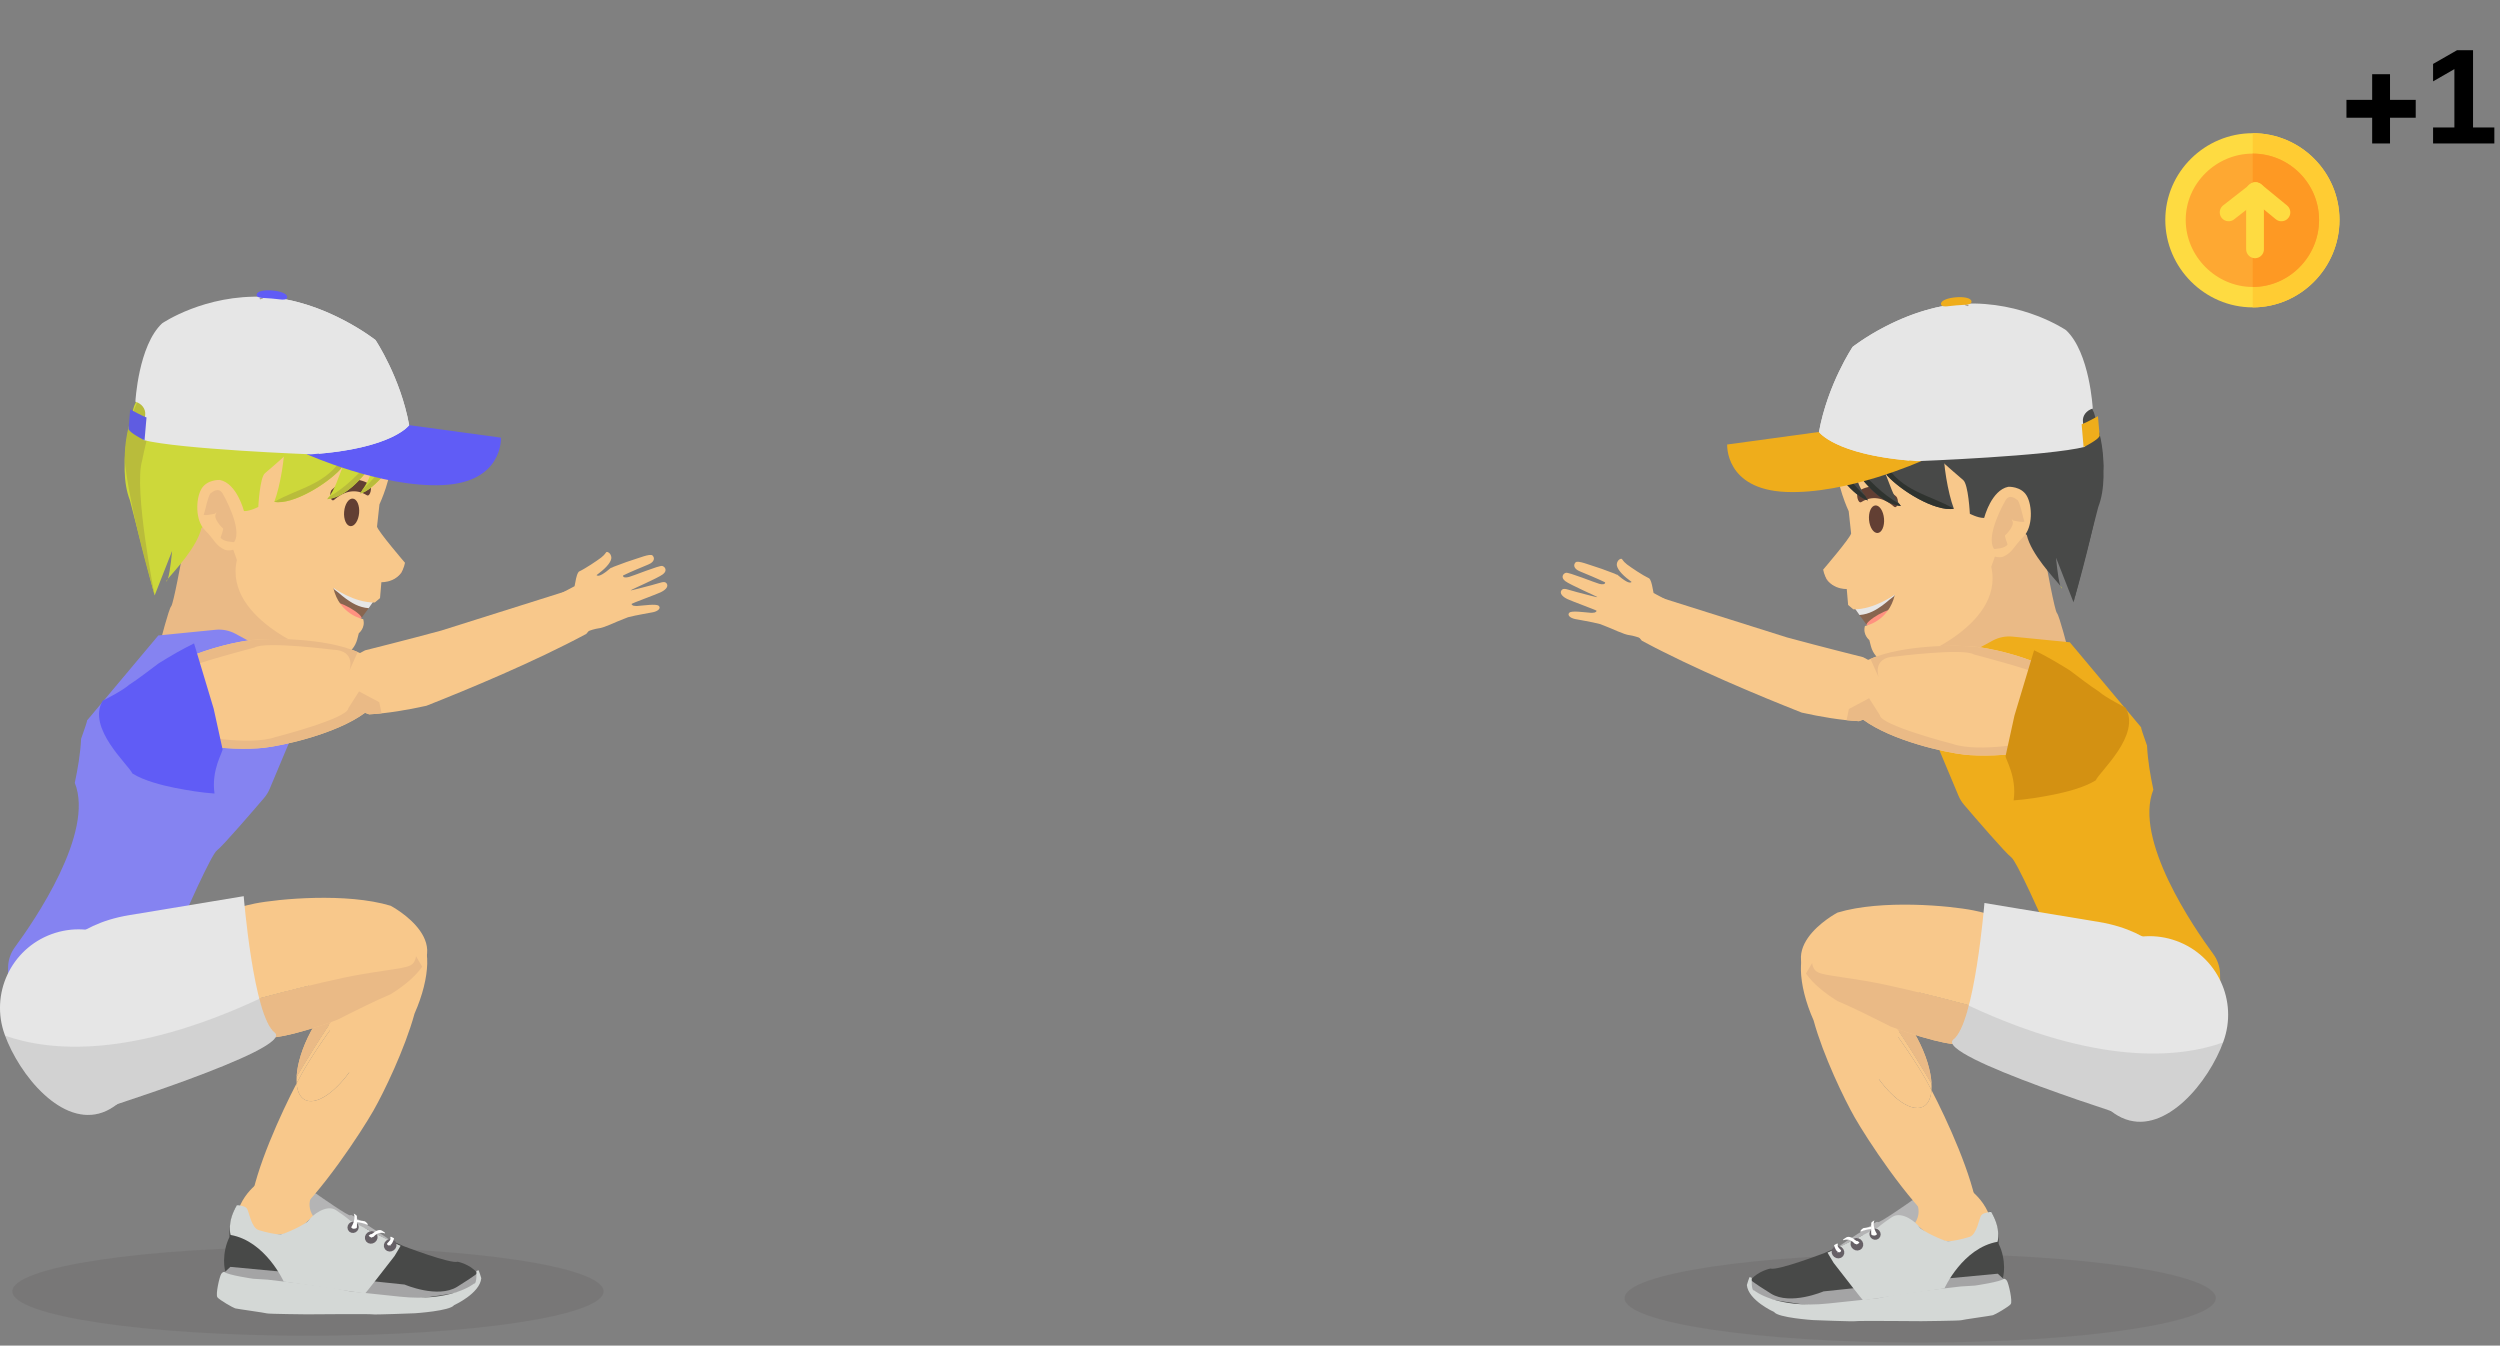 <svg width="732" height="394" viewBox="0 0 732 394" fill="none" xmlns="http://www.w3.org/2000/svg">
<rect x="0" y="0" width="732" height="394" fill="#808080" stroke="none"/>
<g clip-path="url(#clip0_240_3)">
<path opacity="0.1" d="M90.169 391.101C137.975 391.101 176.729 385.28 176.729 378.101C176.729 370.921 137.975 365.101 90.169 365.101C42.364 365.101 3.609 370.921 3.609 378.101C3.609 385.28 42.364 391.101 90.169 391.101Z" fill="#332F2F"/>
<path d="M105.95 180.78C105.95 180.78 109.74 175.81 109.35 175.9C108.96 175.99 102.05 164.69 102.05 164.69L89.58 169.62L93.79 180.44L105.95 180.78Z" fill="#88654F"/>
<path d="M105.839 181.047C106.111 180.567 104.578 179.185 102.415 177.96C100.252 176.736 98.278 176.133 98.006 176.614C97.734 177.095 99.267 178.477 101.43 179.701C103.593 180.925 105.567 181.528 105.839 181.047Z" fill="#FF9180"/>
<path d="M97.18 171.561C97.38 172.421 98.42 172.961 99.11 173.541C99.83 174.151 100.54 174.771 101.31 175.321C102.94 176.481 105.02 177.841 107.95 178.081C108.79 176.931 109.53 175.851 109.34 175.891C103.22 176.001 97.18 171.561 97.18 171.561Z" fill="#E6E6E6"/>
<path d="M90.09 185.43C90.09 185.43 84.56 187.79 84.98 197.24L81.18 203.75L46.92 188.03C46.92 188.03 49.44 178.21 50.12 177.52C50.8 176.83 53.28 163.1 53.28 163.1C53.28 163.1 59.53 151.45 60.77 150.84C62.01 150.23 70.27 161.55 70.27 161.55L90.09 185.43Z" fill="#EABA86"/>
<path d="M112.44 167.02C112.17 167.07 111.91 167.15 111.66 167.26C111.3 167.42 110.88 167.67 110.86 168L110.8 168.68C110.76 169.14 111.08 169.55 111.56 169.66L112.91 169.96C112.91 169.96 115.32 170.26 117.38 167.91C117.62 167.63 117.78 167.3 117.83 166.94L117.94 166.25C117.98 166.03 117.76 165.85 117.54 165.91C116.75 166.1 114.99 166.52 112.44 167.02Z" fill="#DD9F83"/>
<path d="M91.03 120.44C90.86 120.58 70.92 124.68 70.92 124.68L51.27 136.32L47.82 155.93C48.05 155.91 48.29 155.9 48.52 155.91L51.81 149.29L65.07 151.83L69.36 163.95C65.31 181.94 94.4 191.79 94.4 191.79C94.45 191.82 94.5 191.84 94.56 191.87C98.59 193.87 103.41 191.61 104.58 187.27C104.74 186.69 104.9 186.07 105.06 185.41C105.06 185.41 107.07 183.86 106.35 181.29C106.35 181.29 99.4 180.07 97.58 172.08C97.58 172.08 103.63 176.52 109.75 176.41L111.27 175.13L111.67 170.46C111.67 170.46 117.44 170.8 118.58 164.78C118.58 164.78 110.74 155.65 110.39 154.21L111.1 147.69C111.1 147.69 114.93 139.55 114.49 133.72C114.49 133.72 104.94 120.84 104.78 120.82C104.63 120.82 91.2 120.3 91.03 120.44Z" fill="#F8C88B"/>
<path d="M48.681 170.261C48.501 170.301 48.701 170.021 49.151 169.471C49.011 169.931 48.851 170.221 48.681 170.261Z" fill="#BAB54F"/>
<path d="M39.29 118.84C45.71 104.19 60.11 97.11 60.11 97.11C71.78 92.53 94.87 100.51 103.29 103.73C103.33 106.82 103.59 109.92 104.33 112.93C105.03 115.8 106.2 118.57 107.08 121.39C107.96 124.21 108.87 127.04 110.19 129.69C110.96 131.24 111.89 132.79 113.12 134.02C104.28 132.36 93.24 121.85 92.8 123.83C92.33 125.92 79.09 137.29 77.57 138.57C76.05 139.85 75.63 148.43 75.63 148.43C75.63 148.43 73.33 149.64 71.61 149.65C69.89 149.66 70.22 146.4 70.22 146.4L67.79 146.66L58.95 154.68C57.72 160.17 51.1 167.15 49.16 169.47C49.88 167.29 50.39 161.31 50.39 161.31L45.28 174.35L38.03 146.46C33.91 135.93 39.29 118.84 39.29 118.84Z" fill="#CDD83A"/>
<path d="M59.62 97.37C68.36 92.65 89.7 99.03 100.45 102.76C100.3 104.53 100.27 106.32 100.48 108.08C92.71 107.52 84.48 104.45 84.48 104.45C80.14 102.04 65.53 100.64 65.53 100.64C54.64 101.59 61.87 106.75 61.87 106.75C63.19 109.68 96.34 115.97 96.34 115.97C79.71 119.88 48.32 116.72 48.32 116.72C45.21 116.45 41.59 134.95 41.59 134.95C39.13 143.52 45.28 174.29 45.28 174.29C37.07 145.69 36.5 134.41 36.5 134.41C36.63 116.76 47.71 103.81 59.62 97.37Z" fill="#B9BC3B"/>
<path d="M71.43 149.691C71.4 149.441 69.31 141.531 64.38 140.531C64.38 140.531 60.64 140.321 58.98 143.151C57.32 145.981 57.1 152.341 59.99 155.211C62.88 158.081 63.05 159.691 65.77 160.951C65.77 160.951 67.58 161.791 70.23 160.081C70.23 160.071 72.3 156.031 71.43 149.691Z" fill="#F8C88B"/>
<path d="M61.941 144.26C61.941 144.26 63.981 142.38 65.211 144.54C65.211 144.54 71.221 154.86 68.541 158.74C68.541 158.74 65.251 158.69 64.581 157.38C64.581 157.38 65.581 154.84 65.281 154.7C64.981 154.56 62.551 151.92 63.121 150.68C63.691 149.44 62.981 150.4 62.981 150.4C62.981 150.4 59.301 151.23 59.671 150.57C60.051 149.91 61.001 144.29 61.941 144.26Z" fill="#EABA86"/>
<path fill-rule="evenodd" clip-rule="evenodd" d="M103.3 145.99C104.51 146.09 105.34 147.98 105.15 150.21C104.96 152.44 103.82 154.16 102.61 154.06C101.4 153.96 100.57 152.07 100.76 149.84C100.95 147.61 102.09 145.89 103.3 145.99Z" fill="#623F33"/>
<path d="M97.26 143.3C100.84 140.15 104.7 139.58 108.13 141.74C109.15 142.38 108.42 145.65 107.39 145C104.39 143.11 101 143.57 97.88 146.32C96.8 147.27 96.19 144.24 97.26 143.3Z" fill="#623F33"/>
<path d="M100.351 136.65C99.05 139.79 98.191 143.19 95.831 146.17C100.911 145.63 105.871 140.47 109.081 135.69C108.851 140.2 106.281 142.93 105.481 144.52C109.451 143.59 116.171 135.19 117.801 130.64C119.971 117.96 108.221 108.73 100.791 106.56C89.091 103.1 83.13 114.08 83.311 129.46C83.43 133.64 82.13 142.14 80.311 146.96C85.99 147.91 96.66 141.17 100.351 136.65Z" fill="#CDD83A"/>
<path d="M96.32 145.501C96.16 145.721 95.99 145.951 95.82 146.171C100.73 145.651 105.53 140.801 108.74 136.161C108.88 135.291 108.92 134.271 109.28 133.751C105.46 138.441 101.25 142.721 96.32 145.501Z" fill="#B9BC3B"/>
<path d="M100.601 133.411C95.781 142.001 87.271 142.861 80.301 146.961C85.761 147.871 95.771 141.711 99.841 137.231C100.251 136.181 100.531 135.001 100.601 133.411Z" fill="#B9BC3B"/>
<path d="M114.451 116.681C118.511 129.501 112.251 137.571 106.231 143.261C105.921 143.741 105.651 144.161 105.471 144.511C109.441 143.581 116.161 135.181 117.791 130.631C118.711 125.281 117.131 120.541 114.451 116.681Z" fill="#B9BC3B"/>
<path d="M119.81 124.48L146.68 128.15C146.68 128.15 147.42 141.28 129.5 142.04C111.58 142.8 89.769 132.97 89.769 132.97L119.81 124.48Z" fill="#605CF6"/>
<path d="M119.811 124.48C119.811 124.48 114.951 131.4 91.091 133.03C91.091 133.03 52.571 131.57 41.881 128.82L42.521 121.35C42.661 119.73 41.521 118.2 39.731 117.65C39.701 117.64 39.671 117.63 39.641 117.62C39.641 117.62 40.511 101.18 47.471 94.67C47.471 94.67 59.931 86.11 77.451 86.92C94.971 87.73 109.951 99.56 109.951 99.56C109.951 99.56 117.271 110.5 119.811 124.48Z" fill="#E6E6E6"/>
<path d="M79.58 87.08C79.59 87.09 92.26 97.59 93.6 103.67C94.6 108.18 93.84 124.65 93.38 132.86C115.26 130.96 119.8 124.49 119.8 124.49C117.26 110.51 109.94 99.57 109.94 99.57C109.94 99.57 96.16 88.68 79.58 87.08Z" fill="#E6E6E6"/>
<path d="M76.219 87.64C76.139 87.63 76.069 87.59 76.029 87.52C75.979 87.42 76.029 87.31 76.139 87.27C76.539 87.12 76.759 87.05 76.759 87.05C76.869 87.01 77.009 87.06 77.049 87.16C77.099 87.26 77.039 87.37 76.929 87.41C76.929 87.41 76.709 87.48 76.319 87.62C76.289 87.64 76.259 87.64 76.219 87.64Z" fill="#A59D96"/>
<path d="M41.94 128.08C41.94 128.08 38.5 126.27 38.09 125.43L38.49 120.71C38.49 120.71 41.42 122.31 42.4 122.66L41.94 128.08Z" fill="#5F5CE1"/>
<path d="M42.321 128.93L41.761 128.64C40.921 128.2 38.151 126.69 37.711 125.77L37.631 125.6L38.121 119.86L38.691 120.17C38.721 120.19 41.611 121.76 42.551 122.1L42.901 122.23L42.321 128.93ZM38.561 125.22C38.931 125.65 40.261 126.51 41.561 127.23L41.911 123.1C41.071 122.74 39.651 121.99 38.871 121.57L38.561 125.22Z" fill="#5F5CE1"/>
<path d="M83.631 86.981C83.571 87.651 81.801 87.201 79.581 87.011C77.361 86.821 75.541 86.961 75.591 86.291C75.641 85.621 77.491 85.241 79.711 85.431C81.941 85.621 83.691 86.321 83.631 86.981Z" fill="#605CF6"/>
<path d="M82.241 87.69C81.911 87.66 81.541 87.62 81.121 87.57C80.171 87.45 78.931 87.35 77.971 87.3C77.561 87.28 77.181 87.26 76.851 87.23C76.341 87.19 76.001 87.12 75.751 87.03C75.161 86.81 75.131 86.41 75.151 86.26C75.241 85.17 77.601 84.86 79.751 85.05C81.901 85.23 84.171 85.93 84.081 87.02C84.011 87.84 82.771 87.74 82.241 87.69ZM79.621 86.63C80.201 86.68 80.741 86.75 81.231 86.8C81.631 86.85 81.991 86.89 82.311 86.92C82.891 86.97 83.111 86.94 83.191 86.91C83.121 86.65 81.931 86 79.691 85.81C77.451 85.62 76.161 86.06 76.061 86.3C76.131 86.34 76.341 86.4 76.921 86.45C77.241 86.48 77.601 86.5 78.001 86.52C78.491 86.55 79.041 86.58 79.621 86.63Z" fill="#605CF6"/>
<path d="M84.53 194.031L68.97 185.581C67.18 184.611 65.13 184.191 63.1 184.401L46.36 186.061L25.47 210.971C25.6 211.021 24.78 213.431 23.75 216.321C23.55 220.691 22.75 225.151 21.9 229.221C27.75 243.831 10.01 269.671 4.35 277.351C3.16 278.971 2.48 280.911 2.38 282.911C1.33 304.511 17.88 312.511 21.32 313.931C21.67 314.071 22.02 314.201 22.38 314.311C36.57 318.501 37.03 310.261 29.48 309.711C17.44 308.831 23.62 275.841 39.62 282.521C41.16 283.161 50.73 290.421 49.93 287.271C48.08 280.051 48.71 277.561 49.44 276.711C50.24 275.781 50.99 274.811 51.48 273.691C54.37 267.111 61.92 250.151 63.5 249.021C65.12 247.851 74.23 237.261 77.33 233.631C78.01 232.831 78.57 231.931 78.97 230.961L89.05 206.921C91.08 202.091 89.12 196.521 84.53 194.031Z" fill="#8583F1"/>
<path d="M75.851 346.151C75.851 346.151 66.821 352.301 69.681 362.271C72.541 372.241 87.151 367.651 87.791 367.741C88.431 367.831 95.331 362.561 95.291 361.601C95.251 360.641 94.311 353.341 94.311 353.341L87.191 344.681L75.851 346.151Z" fill="#F8C88B"/>
<path d="M92.841 349.931C92.841 349.931 107.671 360.401 118.131 364.851C118.131 364.851 131.991 370.161 134.031 369.431C134.031 369.431 137.591 370.141 139.701 372.681C139.701 372.681 140.681 377.211 136.001 377.881C136.001 377.881 130.771 381.801 106.741 379.031C106.741 379.031 82.421 375.171 79.161 375.091C75.901 375.011 67.071 373.711 66.311 372.911C65.551 372.111 64.901 366.811 67.191 362.201C67.191 362.201 66.881 355.971 69.601 352.771C69.601 352.771 72.621 354.221 72.101 356.231C72.101 356.231 72.751 360.691 78.791 361.621C78.791 361.621 85.001 362.081 88.491 359.061C88.491 359.061 95.341 352.391 96.851 353.981L92.841 349.931Z" fill="#484948"/>
<path d="M139.871 372.69C139.871 372.69 140.731 375.8 137.261 377.55C133.801 379.29 105.431 382.12 105.431 382.12L71.801 377.51L66.281 374.28L65.541 372.72L67.451 370.94L83.581 372.46L118.471 376.12C118.471 376.12 128.161 380.29 133.851 376.78C139.541 373.24 139.871 372.69 139.871 372.69Z" fill="#A4A4A5"/>
<path d="M65.709 372.441C65.709 372.441 65.249 372.271 64.759 373.041C64.269 373.811 63.059 379.061 63.659 379.851C64.259 380.641 68.249 382.921 68.869 383.091C69.489 383.261 77.699 384.391 78.159 384.561C78.619 384.731 89.809 384.841 89.809 384.841C89.809 384.841 108.779 384.681 109.089 384.841C109.399 385.001 121.539 384.521 121.539 384.521C121.539 384.521 131.819 383.841 132.949 382.151C132.949 382.151 140.499 378.761 140.919 374.261C140.919 374.261 140.199 371.761 140.039 371.911C139.879 372.061 139.489 372.131 139.489 372.131C139.489 372.131 139.709 376.021 138.779 375.841C138.779 375.841 132.269 381.281 117.079 379.661C101.889 378.041 102.579 378.141 102.579 378.141L97.859 377.171L88.249 375.851L78.329 374.681L74.139 374.421C74.129 374.431 66.539 373.311 65.709 372.441Z" fill="#D4D8D6"/>
<path d="M106.909 359.761L92.059 356.601C92.059 356.601 89.179 353.421 91.609 349.441C91.609 349.441 92.159 349.061 93.079 349.861C93.079 349.861 102.249 356.301 102.569 355.841C102.889 355.381 104.409 356.821 106.099 357.791C107.789 358.761 116.629 364.651 116.629 364.651L107.289 359.841" fill="#B4B4B5"/>
<path d="M117.279 364.751C117.119 364.901 102.529 357.401 102.529 357.401C102.529 357.401 101.309 356.281 98.409 354.351C95.499 352.411 91.219 356.041 90.409 357.261C89.599 358.481 83.469 361.291 82.219 361.411C80.969 361.531 77.879 360.841 75.719 360.161C73.559 359.491 72.899 354.651 72.299 353.861C71.709 353.091 70.379 353.041 69.879 352.881C69.719 352.891 69.549 352.891 69.369 352.881C66.369 357.811 67.519 361.591 67.519 361.591C77.739 363.391 83.069 375.241 83.069 375.241C83.069 375.241 106.749 378.711 106.899 378.731C106.999 378.741 112.219 372.031 115.509 367.781C115.719 367.441 117.429 364.611 117.279 364.751Z" fill="#D4D8D6"/>
<path d="M103.848 359.771C104.103 359.487 104.103 359.072 103.849 358.843C103.594 358.614 103.181 358.658 102.926 358.941C102.671 359.224 102.671 359.64 102.926 359.869C103.18 360.098 103.593 360.054 103.848 359.771Z" stroke="#666066" stroke-width="2" stroke-miterlimit="10"/>
<path d="M109.183 362.947C109.58 362.64 109.686 362.111 109.419 361.766C109.152 361.421 108.613 361.39 108.216 361.698C107.818 362.006 107.713 362.535 107.98 362.88C108.247 363.225 108.785 363.255 109.183 362.947Z" stroke="#666066" stroke-width="2" stroke-miterlimit="9.999"/>
<path d="M114.73 365.246C115.127 364.939 115.233 364.41 114.966 364.065C114.699 363.72 114.16 363.689 113.763 363.997C113.365 364.304 113.259 364.833 113.526 365.178C113.793 365.523 114.332 365.554 114.73 365.246Z" stroke="#666066" stroke-width="2" stroke-miterlimit="9.999"/>
<path d="M102.901 359.2C102.901 359.2 104.331 357.04 103.571 355.32C103.571 355.32 104.501 355.8 104.491 356.11C104.491 356.27 104.521 357.08 104.521 357.88C104.531 358.68 104.521 359.45 104.441 359.53C104.281 359.68 103.661 359.99 102.891 359.51" fill="white"/>
<path d="M107.561 358.691C107.561 358.691 106.641 358.051 104.471 357.841L104.491 357.221L106.811 357.591C106.811 357.581 108.031 358.391 107.561 358.691Z" fill="white"/>
<path d="M112.629 361.141C112.629 361.141 110.939 360.321 109.339 362.151C109.339 362.151 108.549 362.601 107.949 361.811C107.949 361.811 108.589 361.201 108.739 361.361C108.889 361.521 110.489 359.541 111.869 360.351C113.249 361.161 112.629 361.141 112.629 361.141Z" fill="white"/>
<path d="M115.389 362.61C115.389 362.61 115.049 364 114.409 364.45C113.779 364.9 113.469 364.58 113.329 364.27C113.179 363.96 114.599 363.21 114.309 362.43C114.019 361.64 115.389 362.61 115.389 362.61Z" fill="white"/>
<path d="M101.76 294.91C100.27 295.37 98.47 296.79 95.44 301.39C93.3 304.64 90.18 309.63 86.86 315.21C86.82 315.9 86.81 316.57 86.86 317.18C87.52 315.92 88.1 314.85 88.58 314C90.88 309.95 96.05 301.95 101.76 294.91Z" fill="#F8C88B"/>
<path d="M121.851 273.86C117.121 271.59 103.071 269.37 97.751 280.5C92.531 291.4 97.611 311.06 102.271 313.98C97.781 320.14 92.531 323.61 89.351 322.05C87.851 321.31 87.031 319.56 86.861 317.18C82.411 325.7 74.651 342.56 73.391 352.82C75.741 351.58 78.481 351.37 80.811 352.52C82.821 353.51 84.161 355.31 84.691 357.42C94.031 349.42 105.771 331.46 109.381 325.12C112.371 319.87 118.551 307.14 121.381 296.77C126.111 286.12 126.391 276.03 121.851 273.86Z" fill="#F8C88B"/>
<path d="M89.34 322.051C93.3 324.001 100.49 318.14 105.39 308.98C107.67 304.72 109.05 300.51 109.48 297.01C108.84 296.83 108.21 296.601 107.6 296.281C106.71 295.811 105.95 295.211 105.29 294.521C105.28 294.521 105.27 294.531 105.26 294.531C103.97 294.801 102.96 294.53 101.75 294.9C96.04 301.95 90.87 309.941 88.57 313.991C88.09 314.841 87.5 315.911 86.85 317.171C87.03 319.561 87.85 321.311 89.34 322.051Z" fill="#F8C88B"/>
<path d="M101.76 294.91C102.43 294.08 103.11 293.26 103.79 292.47C103.25 291.5 102.85 290.41 102.55 289.23C98.83 290.97 94.41 295.68 91.06 301.94C88.49 306.74 87.06 311.49 86.85 315.21C90.17 309.63 93.29 304.64 95.43 301.39C98.47 296.78 100.27 295.36 101.76 294.91Z" fill="#F8C88B"/>
<path d="M108.919 290.811C108.209 290.871 107.039 290.781 106.109 289.871L102.559 289.221C98.839 290.961 94.419 295.671 91.069 301.931C88.499 306.731 87.069 311.481 86.859 315.201C90.179 309.621 93.299 304.631 95.439 301.381C98.469 296.781 100.269 295.361 101.759 294.901C102.969 294.531 103.979 294.791 105.269 294.531C105.279 294.531 105.289 294.521 105.299 294.521C107.309 294.091 108.579 292.401 109.169 291.421C109.089 291.211 109.009 291.011 108.919 290.811Z" fill="#EABA86"/>
<path d="M178.31 177.32C177.43 174.92 176.64 172.44 176.1 169.97C175.65 169.78 175.2 169.59 174.75 169.4C174.63 169.72 174.5 170.04 174.38 170.38L129.16 184.64C128.5 184.85 116.63 187.99 106.89 190.42C106.39 190.68 105.89 190.95 105.4 191.21C95.85 186.74 79.34 186.77 73.74 187.39C65.86 188.25 40.52 194.49 41.87 206.84C43.22 219.2 69.3 219.83 77.18 218.97C82.7 218.37 98.42 214.94 106.88 208.71L108.09 209.16C113.35 208.89 119.33 207.88 124.85 206.65C137.05 201.84 156.51 193.76 171.67 185.6C173.97 182.9 176.19 180.15 178.31 177.32Z" fill="#F8C88B"/>
<path d="M169.49 167.37C169.42 167.48 169.35 167.59 169.27 167.69H169.24C168.81 168.47 168.54 169.96 168.23 171.64L163.27 174.27C163.93 178.94 165.54 183.36 167.67 187.63C168.65 186.86 169.6 186.08 170.53 185.32C172.73 184.56 174.54 184.05 175.15 184C176.93 183.84 180.29 182.07 182.56 181.25C182.74 181.18 183.23 180.99 183.88 180.73C186.3 180.09 190.42 179.43 191.24 179.25C192.66 178.94 193.6 178.1 192.9 177.4C192.2 176.71 188.43 177.31 186.49 177.44C186.27 177.45 185.9 177.41 185.48 177.35L185.44 177.34C184.94 177.11 184.89 176.91 184.96 176.8C185.06 176.63 192 174.09 193.4 173.44C194.8 172.79 195.83 171.79 195.22 170.87C194.61 169.94 193.43 170.67 190.64 171.38C187.85 172.09 184.75 172.96 184.69 172.84C184.63 172.71 192.73 169.22 194.11 168.14C195.49 167.06 194.74 165.94 193.91 165.71C193.08 165.48 185.39 168.62 184.15 168.94C183.12 169.21 182.38 169.11 182.42 168.51C184.36 167.54 188.32 165.91 189.82 165.29C191.69 164.53 191.75 163.34 191.07 162.66C190.39 161.99 187.33 163.32 183.41 164.56C183 164.69 181.28 165.35 179.7 165.94C179.48 166.02 179.27 166.14 179.06 166.25C179.01 166.24 178.95 166.24 178.9 166.24C176.93 167.94 175.39 168.91 174.78 168.48C174.74 168.45 174.7 168.43 174.66 168.4C174.89 168.21 175.15 168 175.48 167.76C177.66 166.13 179.14 164.3 179 163.15C178.86 162 177.95 161.53 177.63 161.62C177.31 161.71 177.37 162.2 176.02 163.26C174.8 164.19 171.36 166.5 169.49 167.37Z" fill="#F8C88B"/>
<path d="M111.049 205.6L105.129 202.44L101.999 207.36C101.919 210.36 80.76 215.79 80.76 215.79C72.68 218.57 56.77 215.14 56.77 215.14C42.8 213.76 44.099 202.79 44.099 202.79L42.88 201.76C42.059 203.32 41.66 205.01 41.859 206.83C43.209 219.19 69.29 219.82 77.169 218.96C82.689 218.36 98.409 214.93 106.869 208.7L108.079 209.16C109.259 209.1 110.489 209 111.729 208.87C111.369 207.03 111.049 205.6 111.049 205.6Z" fill="#EABA86"/>
<path d="M74.471 189.611C77.52 187.691 97.46 190.231 97.46 190.231C104.461 190.421 102.301 196.361 102.301 196.361L104.741 190.921C95.1 186.741 79.21 186.791 73.731 187.391C67.79 188.041 51.931 191.751 45.06 198.821L51.2 198.991L60.141 201.231C60.141 201.231 55.281 196.101 56.3 195.121C57.321 194.141 74.471 189.611 74.471 189.611Z" fill="#EABA86"/>
<path d="M30.05 205.181C30.05 205.181 35.84 202.291 37.84 200.491C40.79 198.581 43.59 196.351 46.45 194.231C49.84 192.131 53.25 190.101 56.82 188.391L62.57 207.531C62.57 207.531 64.34 215.641 65.16 219.331C65.35 220.171 61.79 225.301 62.81 232.351C58.99 232.091 55.04 231.441 51.14 230.671C47.69 229.991 42.06 228.581 38.77 226.481C37.62 223.891 25.38 213.221 30.05 205.181Z" fill="#605CF6"/>
<path d="M1.4 303C-2.96 291.07 3.19 277.86 15.12 273.51C27.05 269.16 40.26 275.3 44.61 287.23C48.97 299.16 42.05 321.32 30.12 325.68C18.19 330.04 5.75 314.93 1.4 303Z" fill="#E6E6E6"/>
<path d="M114.389 265.21C101.479 261.3 81.439 263.19 74.579 264.56C64.619 266.54 33.089 277.21 36.519 292.35C38.759 302.22 53.749 304.69 66.679 304.67C65.439 303.19 64.409 301.95 64.169 301.68C62.959 295.91 61.669 296.68 67.599 294.6C67.599 294.6 79.109 291.37 90.499 288.6L88.099 292.15C88.099 292.15 98.399 301.53 117.369 289.16C136.339 276.77 114.389 265.21 114.389 265.21Z" fill="#F8C88B"/>
<path d="M114.389 291.11C110.339 292.8 104.699 295.6 98.789 298.58C104.049 296.58 109.649 294.06 114.389 291.11Z" fill="#F8C88B"/>
<path d="M104.89 285.83C104.92 285.35 104.94 284.88 104.98 284.42C104.38 284.58 103.84 284.9 103.34 285.35C103.5 285.44 103.67 285.52 103.86 285.59C104.22 285.73 104.57 285.8 104.89 285.83Z" fill="#F8C88B"/>
<path d="M107.26 289.92C108.21 290.03 109.17 289.99 110.16 289.79C110.84 289.65 111.47 289.42 112.07 289.14C110.86 287.27 109.55 285.86 108.24 285.06C108.41 286.18 108.52 288.3 107.26 289.92Z" fill="#F8C88B"/>
<path d="M107.649 284.75C106.759 284.34 105.869 284.2 105.019 284.41C104.999 284.41 104.989 284.42 104.969 284.43C104.939 284.89 104.909 285.36 104.879 285.84C106.189 285.93 107.139 285.24 107.649 284.75Z" fill="#F8C88B"/>
<path d="M121.34 281.5C120.25 283.55 117.55 283.29 105.87 285.26C93.27 287.39 67.58 294.59 67.58 294.59C61.66 296.68 62.94 295.9 64.15 301.67C64.39 301.94 65.42 303.18 66.66 304.66C73.56 304.65 79.86 303.93 83.33 303.24C86.53 302.6 92.4 300.98 98.78 298.57C104.69 295.59 110.33 292.79 114.38 291.1C118.27 288.68 121.56 285.97 123.61 283.04C122.67 282.62 121.9 282.1 121.34 281.5Z" fill="#F8C88B"/>
<path d="M103.909 282.18C103.709 282.14 103.529 282.08 103.359 282.01C102.839 282.65 102.419 283.47 102.119 284.47C103.189 285.03 104.269 285.46 105.359 285.71C105.209 284.54 105.079 283.39 104.969 282.26C104.639 282.28 104.289 282.26 103.909 282.18Z" fill="#F8C88B"/>
<path d="M104.779 292.48C105.469 291.42 106.409 290.98 107.239 289.94C107.249 289.93 107.249 289.92 107.259 289.92C106.419 289.83 105.589 289.62 104.779 289.3C104.769 290.35 104.769 291.41 104.779 292.48Z" fill="#F8C88B"/>
<path d="M108.068 284.271C108.068 284.271 107.918 284.481 107.648 284.751C107.838 284.841 108.038 284.941 108.238 285.061C108.158 284.571 108.068 284.271 108.068 284.271Z" fill="#F8C88B"/>
<path d="M108.068 284.271C108.068 284.271 107.918 284.481 107.648 284.751C107.838 284.841 108.038 284.941 108.238 285.061C108.158 284.571 108.068 284.271 108.068 284.271Z" fill="#F8C88B"/>
<path d="M107.649 284.75C107.139 285.25 106.189 285.94 104.889 285.83C104.829 286.96 104.789 288.12 104.779 289.3C105.589 289.61 106.419 289.82 107.259 289.92C108.529 288.31 108.419 286.19 108.239 285.06C108.039 284.94 107.839 284.84 107.649 284.75Z" fill="#F8C88B"/>
<path d="M64.16 301.67C64.4 301.95 65.43 303.18 66.67 304.67C73.57 304.66 79.87 303.94 83.34 303.25C86.54 302.61 92.41 300.99 98.79 298.58C104.7 295.6 110.34 292.8 114.39 291.11C118.28 288.69 121.57 285.98 123.62 283.05L121.79 279.95C121.77 280.27 121.71 280.62 121.57 280.99C121.5 281.18 121.42 281.35 121.34 281.51C120.25 283.56 117.55 283.29 105.87 285.27C93.27 287.4 67.58 294.6 67.58 294.6C61.66 296.68 62.94 295.9 64.16 301.67Z" fill="#EABA86"/>
<path d="M25.579 324.26C25.579 324.26 16.179 300.07 15.699 280.68C15.699 280.68 20.959 270.76 37.759 267.97C54.559 265.19 71.359 262.4 71.359 262.4C71.359 262.4 74.199 297.56 80.409 302.34C86.619 307.13 25.049 326.28 25.049 326.28L25.579 324.26Z" fill="#E6E6E6"/>
<path opacity="0.1" d="M80.42 302.36C78.66 301 77.17 297.2 75.94 292.45C38.3 309.95 14.57 307.85 1.5 303.24C5.93 315.13 18.28 329.99 30.13 325.67C31.58 325.14 32.95 324.35 34.24 323.35C51.14 317.79 85.11 305.98 80.42 302.36Z" fill="#232222"/>
</g>
<g clip-path="url(#clip1_240_3)">
<path opacity="0.1" d="M562.231 393.101C514.425 393.101 475.671 387.28 475.671 380.101C475.671 372.921 514.425 367.101 562.231 367.101C610.037 367.101 648.791 372.921 648.791 380.101C648.791 387.28 610.037 393.101 562.231 393.101Z" fill="#332F2F"/>
<path d="M546.45 182.78C546.45 182.78 542.66 177.81 543.05 177.9C543.44 177.99 550.35 166.69 550.35 166.69L562.82 171.62L558.61 182.44L546.45 182.78Z" fill="#88654F"/>
<path d="M546.561 183.047C546.289 182.567 547.822 181.185 549.985 179.96C552.148 178.736 554.122 178.133 554.394 178.614C554.666 179.095 553.133 180.477 550.97 181.701C548.807 182.925 546.833 183.528 546.561 183.047Z" fill="#FF9180"/>
<path d="M555.221 173.561C555.021 174.421 553.981 174.961 553.291 175.541C552.571 176.151 551.861 176.771 551.091 177.321C549.461 178.481 547.381 179.841 544.451 180.081C543.611 178.931 542.871 177.851 543.061 177.891C549.181 178.001 555.221 173.561 555.221 173.561Z" fill="#E6E6E6"/>
<path d="M562.31 187.43C562.31 187.43 567.84 189.79 567.42 199.24L571.22 205.75L605.48 190.03C605.48 190.03 602.96 180.21 602.28 179.52C601.6 178.83 599.12 165.1 599.12 165.1C599.12 165.1 592.87 153.45 591.63 152.84C590.39 152.23 582.13 163.55 582.13 163.55L562.31 187.43Z" fill="#EABA86"/>
<path d="M539.96 169.02C540.23 169.07 540.49 169.15 540.74 169.26C541.1 169.42 541.52 169.67 541.54 170L541.6 170.68C541.64 171.14 541.32 171.55 540.84 171.66L539.49 171.96C539.49 171.96 537.08 172.26 535.02 169.91C534.78 169.63 534.62 169.3 534.57 168.94L534.46 168.25C534.42 168.03 534.64 167.85 534.86 167.91C535.65 168.1 537.41 168.52 539.96 169.02Z" fill="#DD9F83"/>
<path d="M561.37 122.44C561.54 122.58 581.48 126.68 581.48 126.68L601.13 138.32L604.58 157.93C604.35 157.91 604.11 157.9 603.88 157.91L600.59 151.29L587.33 153.83L583.04 165.95C587.09 183.94 558 193.79 558 193.79C557.95 193.82 557.9 193.84 557.84 193.87C553.81 195.87 548.99 193.61 547.82 189.27C547.66 188.69 547.5 188.07 547.34 187.41C547.34 187.41 545.33 185.86 546.05 183.29C546.05 183.29 553 182.07 554.82 174.08C554.82 174.08 548.77 178.52 542.65 178.41L541.13 177.13L540.73 172.46C540.73 172.46 534.96 172.8 533.82 166.78C533.82 166.78 541.66 157.65 542.01 156.21L541.3 149.69C541.3 149.69 537.47 141.55 537.91 135.72C537.91 135.72 547.46 122.84 547.62 122.82C547.77 122.82 561.2 122.3 561.37 122.44Z" fill="#F8C88B"/>
<path d="M603.719 172.261C603.899 172.301 603.699 172.021 603.249 171.471C603.389 171.931 603.549 172.221 603.719 172.261Z" fill="#BAB54F"/>
<path d="M613.111 120.84C606.691 106.19 592.291 99.11 592.291 99.11C580.621 94.53 557.531 102.51 549.111 105.73C549.071 108.82 548.811 111.92 548.071 114.93C547.371 117.8 546.201 120.57 545.321 123.39C544.441 126.21 543.531 129.04 542.211 131.69C541.441 133.24 540.511 134.79 539.281 136.02C548.121 134.36 559.161 123.85 559.601 125.83C560.071 127.92 573.311 139.29 574.831 140.57C576.351 141.85 576.771 150.43 576.771 150.43C576.771 150.43 579.071 151.64 580.791 151.65C582.511 151.66 582.181 148.4 582.181 148.4L584.611 148.66L593.451 156.68C594.681 162.17 601.301 169.15 603.241 171.47C602.521 169.29 602.011 163.31 602.011 163.31L607.121 176.35L614.371 148.46C618.491 137.93 613.111 120.84 613.111 120.84Z" fill="#484948"/>
<path d="M592.78 99.37C584.04 94.65 562.7 101.03 551.95 104.76C552.1 106.53 552.13 108.32 551.92 110.08C559.69 109.52 567.92 106.45 567.92 106.45C572.26 104.04 586.87 102.64 586.87 102.64C597.76 103.59 590.53 108.75 590.53 108.75C589.21 111.68 556.06 117.97 556.06 117.97C572.69 121.88 604.08 118.72 604.08 118.72C607.19 118.45 610.81 136.95 610.81 136.95C613.27 145.52 607.12 176.29 607.12 176.29C615.33 147.69 615.9 136.41 615.9 136.41C615.77 118.76 604.69 105.81 592.78 99.37Z" fill="#484948"/>
<path d="M580.971 151.691C581.001 151.441 583.091 143.531 588.021 142.531C588.021 142.531 591.761 142.321 593.421 145.151C595.081 147.981 595.301 154.341 592.411 157.211C589.521 160.081 589.351 161.691 586.631 162.951C586.631 162.951 584.821 163.791 582.171 162.081C582.171 162.071 580.101 158.031 580.971 151.691Z" fill="#F8C88B"/>
<path d="M590.46 146.26C590.46 146.26 588.42 144.38 587.19 146.54C587.19 146.54 581.18 156.86 583.86 160.74C583.86 160.74 587.15 160.69 587.82 159.38C587.82 159.38 586.82 156.84 587.12 156.7C587.42 156.56 589.85 153.92 589.28 152.68C588.71 151.44 589.42 152.4 589.42 152.4C589.42 152.4 593.1 153.23 592.73 152.57C592.35 151.91 591.4 146.29 590.46 146.26Z" fill="#EABA86"/>
<path fill-rule="evenodd" clip-rule="evenodd" d="M549.101 147.99C547.891 148.09 547.061 149.98 547.251 152.21C547.441 154.44 548.581 156.16 549.791 156.06C551.001 155.96 551.831 154.07 551.641 151.84C551.451 149.61 550.311 147.89 549.101 147.99Z" fill="#623F33"/>
<path d="M555.14 145.3C551.56 142.15 547.7 141.58 544.27 143.74C543.25 144.38 543.98 147.65 545.01 147C548.01 145.11 551.4 145.57 554.52 148.32C555.6 149.27 556.21 146.24 555.14 145.3Z" fill="#623F33"/>
<path d="M552.05 138.65C553.35 141.79 554.21 145.19 556.57 148.17C551.49 147.63 546.53 142.47 543.32 137.69C543.55 142.2 546.12 144.93 546.92 146.52C542.95 145.59 536.23 137.19 534.6 132.64C532.43 119.96 544.18 110.73 551.61 108.56C563.31 105.1 569.27 116.08 569.09 131.46C568.97 135.64 570.27 144.14 572.09 148.96C566.41 149.91 555.74 143.17 552.05 138.65Z" fill="#484948"/>
<path d="M556.08 147.501C556.24 147.721 556.41 147.951 556.58 148.171C551.67 147.651 546.87 142.801 543.66 138.161C543.52 137.291 543.48 136.271 543.12 135.751C546.94 140.441 551.15 144.721 556.08 147.501Z" fill="#2F332F"/>
<path d="M551.8 135.411C556.62 144.001 565.13 144.861 572.1 148.961C566.64 149.871 556.63 143.711 552.56 139.231C552.15 138.181 551.87 137.001 551.8 135.411Z" fill="#2F332F"/>
<path d="M537.95 118.681C533.89 131.501 540.15 139.571 546.17 145.261C546.48 145.741 546.75 146.161 546.93 146.511C542.96 145.581 536.24 137.181 534.61 132.631C533.69 127.281 535.27 122.541 537.95 118.681Z" fill="#2F332F"/>
<path d="M532.591 126.48L505.721 130.15C505.721 130.15 504.981 143.28 522.901 144.04C540.821 144.8 562.631 134.97 562.631 134.97L532.591 126.48Z" fill="#EFAD1B"/>
<path d="M532.59 126.48C532.59 126.48 537.45 133.4 561.31 135.03C561.31 135.03 599.83 133.57 610.52 130.82L609.88 123.35C609.74 121.73 610.88 120.2 612.67 119.65C612.7 119.64 612.73 119.63 612.76 119.62C612.76 119.62 611.89 103.18 604.93 96.67C604.93 96.67 592.47 88.11 574.95 88.92C557.43 89.73 542.45 101.56 542.45 101.56C542.45 101.56 535.13 112.5 532.59 126.48Z" fill="#E6E6E6"/>
<path d="M572.82 89.08C572.81 89.09 560.14 99.59 558.8 105.67C557.8 110.18 558.56 126.65 559.02 134.86C537.14 132.96 532.6 126.49 532.6 126.49C535.14 112.51 542.46 101.57 542.46 101.57C542.46 101.57 556.24 90.68 572.82 89.08Z" fill="#E6E6E6"/>
<path d="M576.181 89.64C576.261 89.63 576.331 89.59 576.371 89.52C576.421 89.42 576.371 89.31 576.261 89.27C575.861 89.12 575.641 89.05 575.641 89.05C575.531 89.01 575.391 89.06 575.351 89.16C575.301 89.26 575.361 89.37 575.471 89.41C575.471 89.41 575.691 89.48 576.081 89.62C576.111 89.64 576.141 89.64 576.181 89.64Z" fill="#A59D96"/>
<path d="M610.461 130.08C610.461 130.08 613.901 128.27 614.311 127.43L613.911 122.71C613.911 122.71 610.981 124.31 610.001 124.66L610.461 130.08Z" fill="#EFAD1B"/>
<path d="M610.08 130.93L610.64 130.64C611.48 130.2 614.25 128.69 614.69 127.77L614.77 127.6L614.28 121.86L613.71 122.17C613.68 122.19 610.79 123.76 609.85 124.1L609.5 124.23L610.08 130.93ZM613.84 127.22C613.47 127.65 612.14 128.51 610.84 129.23L610.49 125.1C611.33 124.74 612.75 123.99 613.53 123.57L613.84 127.22Z" fill="#EFAD1B"/>
<path d="M568.77 88.981C568.83 89.651 570.6 89.201 572.82 89.011C575.04 88.821 576.86 88.961 576.81 88.291C576.76 87.621 574.91 87.241 572.69 87.431C570.46 87.621 568.71 88.321 568.77 88.981Z" fill="#EFAD1B"/>
<path d="M570.16 89.69C570.49 89.66 570.86 89.62 571.28 89.57C572.23 89.45 573.47 89.35 574.43 89.3C574.84 89.28 575.22 89.26 575.55 89.23C576.06 89.19 576.4 89.12 576.65 89.03C577.24 88.81 577.27 88.41 577.25 88.26C577.16 87.17 574.8 86.86 572.65 87.05C570.5 87.23 568.23 87.93 568.32 89.02C568.39 89.84 569.63 89.74 570.16 89.69ZM572.78 88.63C572.2 88.68 571.66 88.75 571.17 88.8C570.77 88.85 570.41 88.89 570.09 88.92C569.51 88.97 569.29 88.94 569.21 88.91C569.28 88.65 570.47 88 572.71 87.81C574.95 87.62 576.24 88.06 576.34 88.3C576.27 88.34 576.06 88.4 575.48 88.45C575.16 88.48 574.8 88.5 574.4 88.52C573.91 88.55 573.36 88.58 572.78 88.63Z" fill="#EFAD1B"/>
<path d="M567.871 196.031L583.431 187.581C585.221 186.611 587.271 186.191 589.301 186.401L606.041 188.061L626.931 212.971C626.801 213.021 627.621 215.431 628.651 218.321C628.851 222.691 629.651 227.151 630.501 231.221C624.651 245.831 642.391 271.671 648.051 279.351C649.241 280.971 649.921 282.911 650.021 284.911C651.071 306.511 634.521 314.511 631.081 315.931C630.731 316.071 630.381 316.201 630.021 316.311C615.831 320.501 615.371 312.261 622.921 311.711C634.961 310.831 628.781 277.841 612.781 284.521C611.241 285.161 601.671 292.421 602.471 289.271C604.321 282.051 603.691 279.561 602.961 278.711C602.161 277.781 601.411 276.811 600.921 275.691C598.031 269.111 590.481 252.151 588.901 251.021C587.281 249.851 578.171 239.261 575.071 235.631C574.391 234.831 573.831 233.931 573.431 232.961L563.351 208.921C561.321 204.091 563.281 198.521 567.871 196.031Z" fill="#EFAD1B"/>
<path d="M576.55 348.151C576.55 348.151 585.58 354.301 582.72 364.271C579.86 374.241 565.25 369.651 564.61 369.741C563.97 369.831 557.07 364.561 557.11 363.601C557.15 362.641 558.09 355.341 558.09 355.341L565.21 346.681L576.55 348.151Z" fill="#F8C88B"/>
<path d="M559.56 351.931C559.56 351.931 544.73 362.401 534.27 366.851C534.27 366.851 520.41 372.161 518.37 371.431C518.37 371.431 514.81 372.141 512.7 374.681C512.7 374.681 511.72 379.211 516.4 379.881C516.4 379.881 521.63 383.801 545.66 381.031C545.66 381.031 569.98 377.171 573.24 377.091C576.5 377.011 585.33 375.711 586.09 374.911C586.85 374.111 587.5 368.811 585.21 364.201C585.21 364.201 585.52 357.971 582.8 354.771C582.8 354.771 579.78 356.221 580.3 358.231C580.3 358.231 579.65 362.691 573.61 363.621C573.61 363.621 567.4 364.081 563.91 361.061C563.91 361.061 557.06 354.391 555.55 355.981L559.56 351.931Z" fill="#484948"/>
<path d="M512.529 374.69C512.529 374.69 511.669 377.8 515.139 379.55C518.599 381.29 546.969 384.12 546.969 384.12L580.599 379.51L586.119 376.28L586.859 374.72L584.949 372.94L568.819 374.46L533.929 378.12C533.929 378.12 524.239 382.29 518.549 378.78C512.859 375.24 512.529 374.69 512.529 374.69Z" fill="#A4A4A5"/>
<path d="M586.691 374.441C586.691 374.441 587.151 374.271 587.641 375.041C588.131 375.811 589.341 381.061 588.741 381.851C588.141 382.641 584.151 384.921 583.531 385.091C582.911 385.261 574.701 386.391 574.241 386.561C573.781 386.731 562.591 386.841 562.591 386.841C562.591 386.841 543.621 386.681 543.311 386.841C543.001 387.001 530.861 386.521 530.861 386.521C530.861 386.521 520.581 385.841 519.451 384.151C519.451 384.151 511.901 380.761 511.481 376.261C511.481 376.261 512.201 373.761 512.361 373.911C512.521 374.061 512.911 374.131 512.911 374.131C512.911 374.131 512.691 378.021 513.621 377.841C513.621 377.841 520.131 383.281 535.321 381.661C550.511 380.041 549.821 380.141 549.821 380.141L554.541 379.171L564.151 377.851L574.071 376.681L578.261 376.421C578.271 376.431 585.861 375.311 586.691 374.441Z" fill="#D4D8D6"/>
<path d="M545.491 361.761L560.341 358.601C560.341 358.601 563.221 355.421 560.791 351.441C560.791 351.441 560.241 351.061 559.321 351.861C559.321 351.861 550.151 358.301 549.831 357.841C549.511 357.381 547.991 358.821 546.301 359.791C544.611 360.761 535.771 366.651 535.771 366.651L545.111 361.841" fill="#B4B4B5"/>
<path d="M535.121 366.751C535.281 366.901 549.871 359.401 549.871 359.401C549.871 359.401 551.091 358.281 553.991 356.351C556.901 354.411 561.181 358.041 561.991 359.261C562.801 360.481 568.931 363.291 570.181 363.411C571.431 363.531 574.521 362.841 576.681 362.161C578.841 361.491 579.501 356.651 580.101 355.861C580.691 355.091 582.021 355.041 582.521 354.881C582.681 354.891 582.851 354.891 583.031 354.881C586.031 359.811 584.881 363.591 584.881 363.591C574.661 365.391 569.331 377.241 569.331 377.241C569.331 377.241 545.651 380.711 545.501 380.731C545.401 380.741 540.181 374.031 536.891 369.781C536.681 369.441 534.971 366.611 535.121 366.751Z" fill="#D4D8D6"/>
<path d="M548.552 361.771C548.297 361.487 548.297 361.072 548.552 360.843C548.806 360.614 549.219 360.658 549.474 360.941C549.729 361.224 549.729 361.64 549.475 361.869C549.22 362.098 548.807 362.054 548.552 361.771Z" stroke="#666066" stroke-width="2" stroke-miterlimit="10"/>
<path d="M543.218 364.947C542.82 364.64 542.715 364.111 542.982 363.766C543.249 363.421 543.787 363.39 544.185 363.698C544.582 364.006 544.688 364.535 544.421 364.88C544.154 365.225 543.615 365.255 543.218 364.947Z" stroke="#666066" stroke-width="2" stroke-miterlimit="9.999"/>
<path d="M537.671 367.246C537.273 366.939 537.168 366.41 537.435 366.065C537.702 365.72 538.24 365.689 538.638 365.997C539.035 366.304 539.141 366.833 538.874 367.178C538.607 367.523 538.068 367.554 537.671 367.246Z" stroke="#666066" stroke-width="2" stroke-miterlimit="9.999"/>
<path d="M549.5 361.2C549.5 361.2 548.07 359.04 548.83 357.32C548.83 357.32 547.9 357.8 547.91 358.11C547.91 358.27 547.88 359.08 547.88 359.88C547.87 360.68 547.88 361.45 547.96 361.53C548.12 361.68 548.74 361.99 549.51 361.51" fill="white"/>
<path d="M544.84 360.691C544.84 360.691 545.76 360.051 547.93 359.841L547.91 359.221L545.59 359.591C545.59 359.581 544.37 360.391 544.84 360.691Z" fill="white"/>
<path d="M539.771 363.141C539.771 363.141 541.461 362.321 543.061 364.151C543.061 364.151 543.851 364.601 544.451 363.811C544.451 363.811 543.811 363.201 543.661 363.361C543.511 363.521 541.911 361.541 540.531 362.351C539.151 363.161 539.771 363.141 539.771 363.141Z" fill="white"/>
<path d="M537.011 364.61C537.011 364.61 537.351 366 537.991 366.45C538.621 366.9 538.931 366.58 539.071 366.27C539.221 365.96 537.801 365.21 538.091 364.43C538.381 363.64 537.011 364.61 537.011 364.61Z" fill="white"/>
<path d="M550.64 296.91C552.13 297.37 553.93 298.79 556.96 303.39C559.1 306.64 562.22 311.63 565.54 317.21C565.58 317.9 565.59 318.57 565.54 319.18C564.88 317.92 564.3 316.85 563.82 316C561.52 311.95 556.35 303.95 550.64 296.91Z" fill="#F8C88B"/>
<path d="M530.55 275.86C535.28 273.59 549.33 271.37 554.65 282.5C559.87 293.4 554.79 313.06 550.13 315.98C554.62 322.14 559.87 325.61 563.05 324.05C564.55 323.31 565.37 321.56 565.54 319.18C569.99 327.7 577.75 344.56 579.01 354.82C576.66 353.58 573.92 353.37 571.59 354.52C569.58 355.51 568.24 357.31 567.71 359.42C558.37 351.42 546.63 333.46 543.02 327.12C540.03 321.87 533.85 309.14 531.02 298.77C526.29 288.12 526.01 278.03 530.55 275.86Z" fill="#F8C88B"/>
<path d="M563.061 324.051C559.101 326.001 551.911 320.14 547.011 310.98C544.731 306.72 543.351 302.51 542.921 299.01C543.561 298.83 544.191 298.601 544.801 298.281C545.691 297.811 546.451 297.211 547.111 296.521C547.121 296.521 547.131 296.531 547.141 296.531C548.431 296.801 549.441 296.53 550.651 296.9C556.361 303.95 561.531 311.941 563.831 315.991C564.311 316.841 564.901 317.911 565.551 319.171C565.371 321.561 564.551 323.311 563.061 324.051Z" fill="#F8C88B"/>
<path d="M550.641 296.91C549.971 296.08 549.291 295.26 548.611 294.47C549.151 293.5 549.551 292.41 549.851 291.23C553.571 292.97 557.991 297.68 561.341 303.94C563.911 308.74 565.341 313.49 565.551 317.21C562.231 311.63 559.111 306.64 556.971 303.39C553.931 298.78 552.131 297.36 550.641 296.91Z" fill="#F8C88B"/>
<path d="M543.481 292.811C544.191 292.871 545.361 292.781 546.291 291.871L549.841 291.221C553.561 292.961 557.981 297.671 561.331 303.931C563.901 308.731 565.331 313.481 565.541 317.201C562.221 311.621 559.101 306.631 556.961 303.381C553.931 298.781 552.131 297.361 550.641 296.901C549.431 296.531 548.421 296.791 547.131 296.531C547.121 296.531 547.111 296.521 547.101 296.521C545.091 296.091 543.821 294.401 543.231 293.421C543.311 293.211 543.391 293.011 543.481 292.811Z" fill="#EABA86"/>
<path d="M474.09 179.32C474.97 176.92 475.76 174.44 476.3 171.97C476.75 171.78 477.2 171.59 477.65 171.4C477.77 171.72 477.9 172.04 478.02 172.38L523.24 186.64C523.9 186.85 535.77 189.99 545.51 192.42C546.01 192.68 546.51 192.95 547 193.21C556.55 188.74 573.06 188.77 578.66 189.39C586.54 190.25 611.88 196.49 610.53 208.84C609.18 221.2 583.1 221.83 575.22 220.97C569.7 220.37 553.98 216.94 545.52 210.71L544.31 211.16C539.05 210.89 533.07 209.88 527.55 208.65C515.35 203.84 495.89 195.76 480.73 187.6C478.43 184.9 476.21 182.15 474.09 179.32Z" fill="#F8C88B"/>
<path d="M482.911 169.37C482.981 169.48 483.051 169.59 483.131 169.69H483.161C483.591 170.47 483.861 171.96 484.171 173.64L489.131 176.27C488.471 180.94 486.861 185.36 484.731 189.63C483.751 188.86 482.801 188.08 481.871 187.32C479.671 186.56 477.861 186.05 477.251 186C475.471 185.84 472.111 184.07 469.841 183.25C469.661 183.18 469.171 182.99 468.521 182.73C466.101 182.09 461.981 181.43 461.161 181.25C459.741 180.94 458.801 180.1 459.501 179.4C460.201 178.71 463.971 179.31 465.911 179.44C466.131 179.45 466.501 179.41 466.921 179.35L466.961 179.34C467.461 179.11 467.511 178.91 467.441 178.8C467.341 178.63 460.401 176.09 459.001 175.44C457.601 174.79 456.571 173.79 457.181 172.87C457.791 171.94 458.971 172.67 461.761 173.38C464.551 174.09 467.651 174.96 467.711 174.84C467.771 174.71 459.671 171.22 458.291 170.14C456.911 169.06 457.661 167.94 458.491 167.71C459.321 167.48 467.011 170.62 468.251 170.94C469.281 171.21 470.021 171.11 469.981 170.51C468.041 169.54 464.081 167.91 462.581 167.29C460.711 166.53 460.651 165.34 461.331 164.66C462.011 163.99 465.071 165.32 468.991 166.56C469.401 166.69 471.121 167.35 472.701 167.94C472.921 168.02 473.131 168.14 473.341 168.25C473.391 168.24 473.451 168.24 473.501 168.24C475.471 169.94 477.011 170.91 477.621 170.48C477.661 170.45 477.701 170.43 477.741 170.4C477.511 170.21 477.251 170 476.921 169.76C474.741 168.13 473.261 166.3 473.401 165.15C473.541 164 474.451 163.53 474.771 163.62C475.091 163.71 475.031 164.2 476.381 165.26C477.601 166.19 481.041 168.5 482.911 169.37Z" fill="#F8C88B"/>
<path d="M541.351 207.6L547.271 204.44L550.401 209.36C550.481 212.36 571.641 217.79 571.641 217.79C579.721 220.57 595.631 217.14 595.631 217.14C609.601 215.76 608.301 204.79 608.301 204.79L609.521 203.76C610.341 205.32 610.741 207.01 610.541 208.83C609.191 221.19 583.111 221.82 575.231 220.96C569.711 220.36 553.991 216.93 545.531 210.7L544.321 211.16C543.141 211.1 541.911 211 540.671 210.87C541.031 209.03 541.351 207.6 541.351 207.6Z" fill="#EABA86"/>
<path d="M577.93 191.611C574.88 189.691 554.94 192.231 554.94 192.231C547.94 192.421 550.1 198.361 550.1 198.361L547.66 192.921C557.3 188.741 573.19 188.791 578.67 189.391C584.61 190.041 600.47 193.751 607.34 200.821L601.2 200.991L592.26 203.231C592.26 203.231 597.12 198.101 596.1 197.121C595.08 196.141 577.93 191.611 577.93 191.611Z" fill="#EABA86"/>
<path d="M622.351 207.181C622.351 207.181 616.561 204.291 614.561 202.491C611.611 200.581 608.811 198.351 605.951 196.231C602.561 194.131 599.151 192.101 595.581 190.391L589.831 209.531C589.831 209.531 588.061 217.641 587.241 221.331C587.051 222.171 590.611 227.301 589.591 234.351C593.411 234.091 597.361 233.441 601.261 232.671C604.711 231.991 610.341 230.581 613.631 228.481C614.781 225.891 627.021 215.221 622.351 207.181Z" fill="#D39112"/>
<path d="M651 305C655.36 293.07 649.21 279.86 637.28 275.51C625.35 271.16 612.14 277.3 607.79 289.23C603.43 301.16 610.35 323.32 622.28 327.68C634.21 332.04 646.65 316.93 651 305Z" fill="#E6E6E6"/>
<path d="M538.011 267.21C550.921 263.3 570.961 265.19 577.821 266.56C587.781 268.54 619.311 279.21 615.881 294.35C613.641 304.22 598.651 306.69 585.721 306.67C586.961 305.19 587.991 303.95 588.231 303.68C589.441 297.91 590.731 298.68 584.801 296.6C584.801 296.6 573.291 293.37 561.901 290.6L564.301 294.15C564.301 294.15 554.001 303.53 535.031 291.16C516.061 278.77 538.011 267.21 538.011 267.21Z" fill="#F8C88B"/>
<path d="M538.011 293.11C542.061 294.8 547.701 297.6 553.611 300.58C548.351 298.58 542.751 296.06 538.011 293.11Z" fill="#F8C88B"/>
<path d="M547.511 287.83C547.481 287.35 547.461 286.88 547.421 286.42C548.021 286.58 548.561 286.9 549.061 287.35C548.901 287.44 548.731 287.52 548.541 287.59C548.181 287.73 547.831 287.8 547.511 287.83Z" fill="#F8C88B"/>
<path d="M545.141 291.92C544.191 292.03 543.231 291.99 542.241 291.79C541.561 291.65 540.931 291.42 540.331 291.14C541.541 289.27 542.851 287.86 544.161 287.06C543.991 288.18 543.881 290.3 545.141 291.92Z" fill="#F8C88B"/>
<path d="M544.751 286.75C545.641 286.34 546.531 286.2 547.381 286.41C547.401 286.41 547.411 286.42 547.431 286.43C547.461 286.89 547.491 287.36 547.521 287.84C546.211 287.93 545.261 287.24 544.751 286.75Z" fill="#F8C88B"/>
<path d="M531.06 283.5C532.15 285.55 534.85 285.29 546.53 287.26C559.13 289.39 584.82 296.59 584.82 296.59C590.74 298.68 589.46 297.9 588.25 303.67C588.01 303.94 586.98 305.18 585.74 306.66C578.84 306.65 572.54 305.93 569.07 305.24C565.87 304.6 560 302.98 553.62 300.57C547.71 297.59 542.07 294.79 538.02 293.1C534.13 290.68 530.84 287.97 528.79 285.04C529.73 284.62 530.5 284.1 531.06 283.5Z" fill="#F8C88B"/>
<path d="M548.491 284.18C548.691 284.14 548.871 284.08 549.041 284.01C549.561 284.65 549.981 285.47 550.281 286.47C549.211 287.03 548.131 287.46 547.041 287.71C547.191 286.54 547.321 285.39 547.431 284.26C547.761 284.28 548.111 284.26 548.491 284.18Z" fill="#F8C88B"/>
<path d="M547.621 294.48C546.931 293.42 545.991 292.98 545.161 291.94C545.151 291.93 545.151 291.92 545.141 291.92C545.981 291.83 546.811 291.62 547.621 291.3C547.631 292.35 547.631 293.41 547.621 294.48Z" fill="#F8C88B"/>
<path d="M544.332 286.271C544.332 286.271 544.482 286.481 544.752 286.751C544.562 286.841 544.362 286.941 544.162 287.061C544.242 286.571 544.332 286.271 544.332 286.271Z" fill="#F8C88B"/>
<path d="M544.332 286.271C544.332 286.271 544.482 286.481 544.752 286.751C544.562 286.841 544.362 286.941 544.162 287.061C544.242 286.571 544.332 286.271 544.332 286.271Z" fill="#F8C88B"/>
<path d="M544.751 286.75C545.261 287.25 546.211 287.94 547.511 287.83C547.571 288.96 547.611 290.12 547.621 291.3C546.811 291.61 545.981 291.82 545.141 291.92C543.871 290.31 543.981 288.19 544.161 287.06C544.361 286.94 544.561 286.84 544.751 286.75Z" fill="#F8C88B"/>
<path d="M588.24 303.67C588 303.95 586.97 305.18 585.73 306.67C578.83 306.66 572.53 305.94 569.06 305.25C565.86 304.61 559.99 302.99 553.61 300.58C547.7 297.6 542.06 294.8 538.01 293.11C534.12 290.69 530.83 287.98 528.78 285.05L530.61 281.95C530.63 282.27 530.69 282.62 530.83 282.99C530.9 283.18 530.98 283.35 531.06 283.51C532.15 285.56 534.85 285.29 546.53 287.27C559.13 289.4 584.82 296.6 584.82 296.6C590.74 298.68 589.46 297.9 588.24 303.67Z" fill="#EABA86"/>
<path d="M626.821 326.26C626.821 326.26 636.221 302.07 636.701 282.68C636.701 282.68 631.441 272.76 614.641 269.97C597.841 267.19 581.041 264.4 581.041 264.4C581.041 264.4 578.201 299.56 571.991 304.34C565.781 309.13 627.351 328.28 627.351 328.28L626.821 326.26Z" fill="#E6E6E6"/>
<path opacity="0.1" d="M571.98 304.36C573.74 303 575.23 299.2 576.46 294.45C614.1 311.95 637.83 309.85 650.9 305.24C646.47 317.13 634.12 331.99 622.27 327.67C620.82 327.14 619.45 326.35 618.16 325.35C601.26 319.79 567.29 307.98 571.98 304.36Z" fill="#232222"/>
</g>
<path d="M659.6 39C645.585 39 634 50.385 634 64.4C634 78.415 645.585 90 659.6 90C673.615 90 685 78.415 685 64.4C685 50.385 673.615 39 659.6 39Z" fill="#FEDB41"/>
<path d="M685 64.4C685 78.415 673.615 90 659.6 90V39C673.615 39 685 50.385 685 64.4Z" fill="#FFCC33"/>
<path d="M659.6 44.977C648.902 44.977 639.977 53.702 639.977 64.4C639.977 75.098 648.902 84.023 659.6 84.023C670.298 84.023 679.023 75.098 679.023 64.4C679.023 53.702 670.298 44.977 659.6 44.977Z" fill="#FEA832"/>
<path d="M679.023 64.4C679.023 75.098 670.298 84.023 659.6 84.023V44.977C670.298 44.977 679.023 53.702 679.023 64.4Z" fill="#FE9923"/>
<path d="M660.273 73V56" stroke="#FEDB41" stroke-width="5.2" stroke-linecap="round" stroke-linejoin="round"/>
<path d="M652.545 62.182L660.471 56" stroke="#FEDB41" stroke-width="5.2" stroke-linecap="round" stroke-linejoin="round"/>
<path d="M668 62.182L660.472 56" stroke="#FEDB41" stroke-width="5.2" stroke-linecap="round" stroke-linejoin="round"/>
<path d="M687.042 29.247H694.569V21.72H699.795V29.247H707.322V34.473H699.795V42H694.569V34.473H687.042V29.247ZM712.405 23.826V18.717L719.425 14.7H724.105V37.32H730.345V42H712.405V37.32H718.645V20.238L712.405 23.826Z" fill="black"/>
<defs>
<clipPath id="clip0_240_3">
<rect width="195.4" height="306.1" fill="white" transform="translate(0 85)"/>
</clipPath>
<clipPath id="clip1_240_3">
<rect width="195.4" height="306.1" fill="white" transform="matrix(-1 0 0 1 652.4 87)"/>
</clipPath>
</defs>
</svg>
